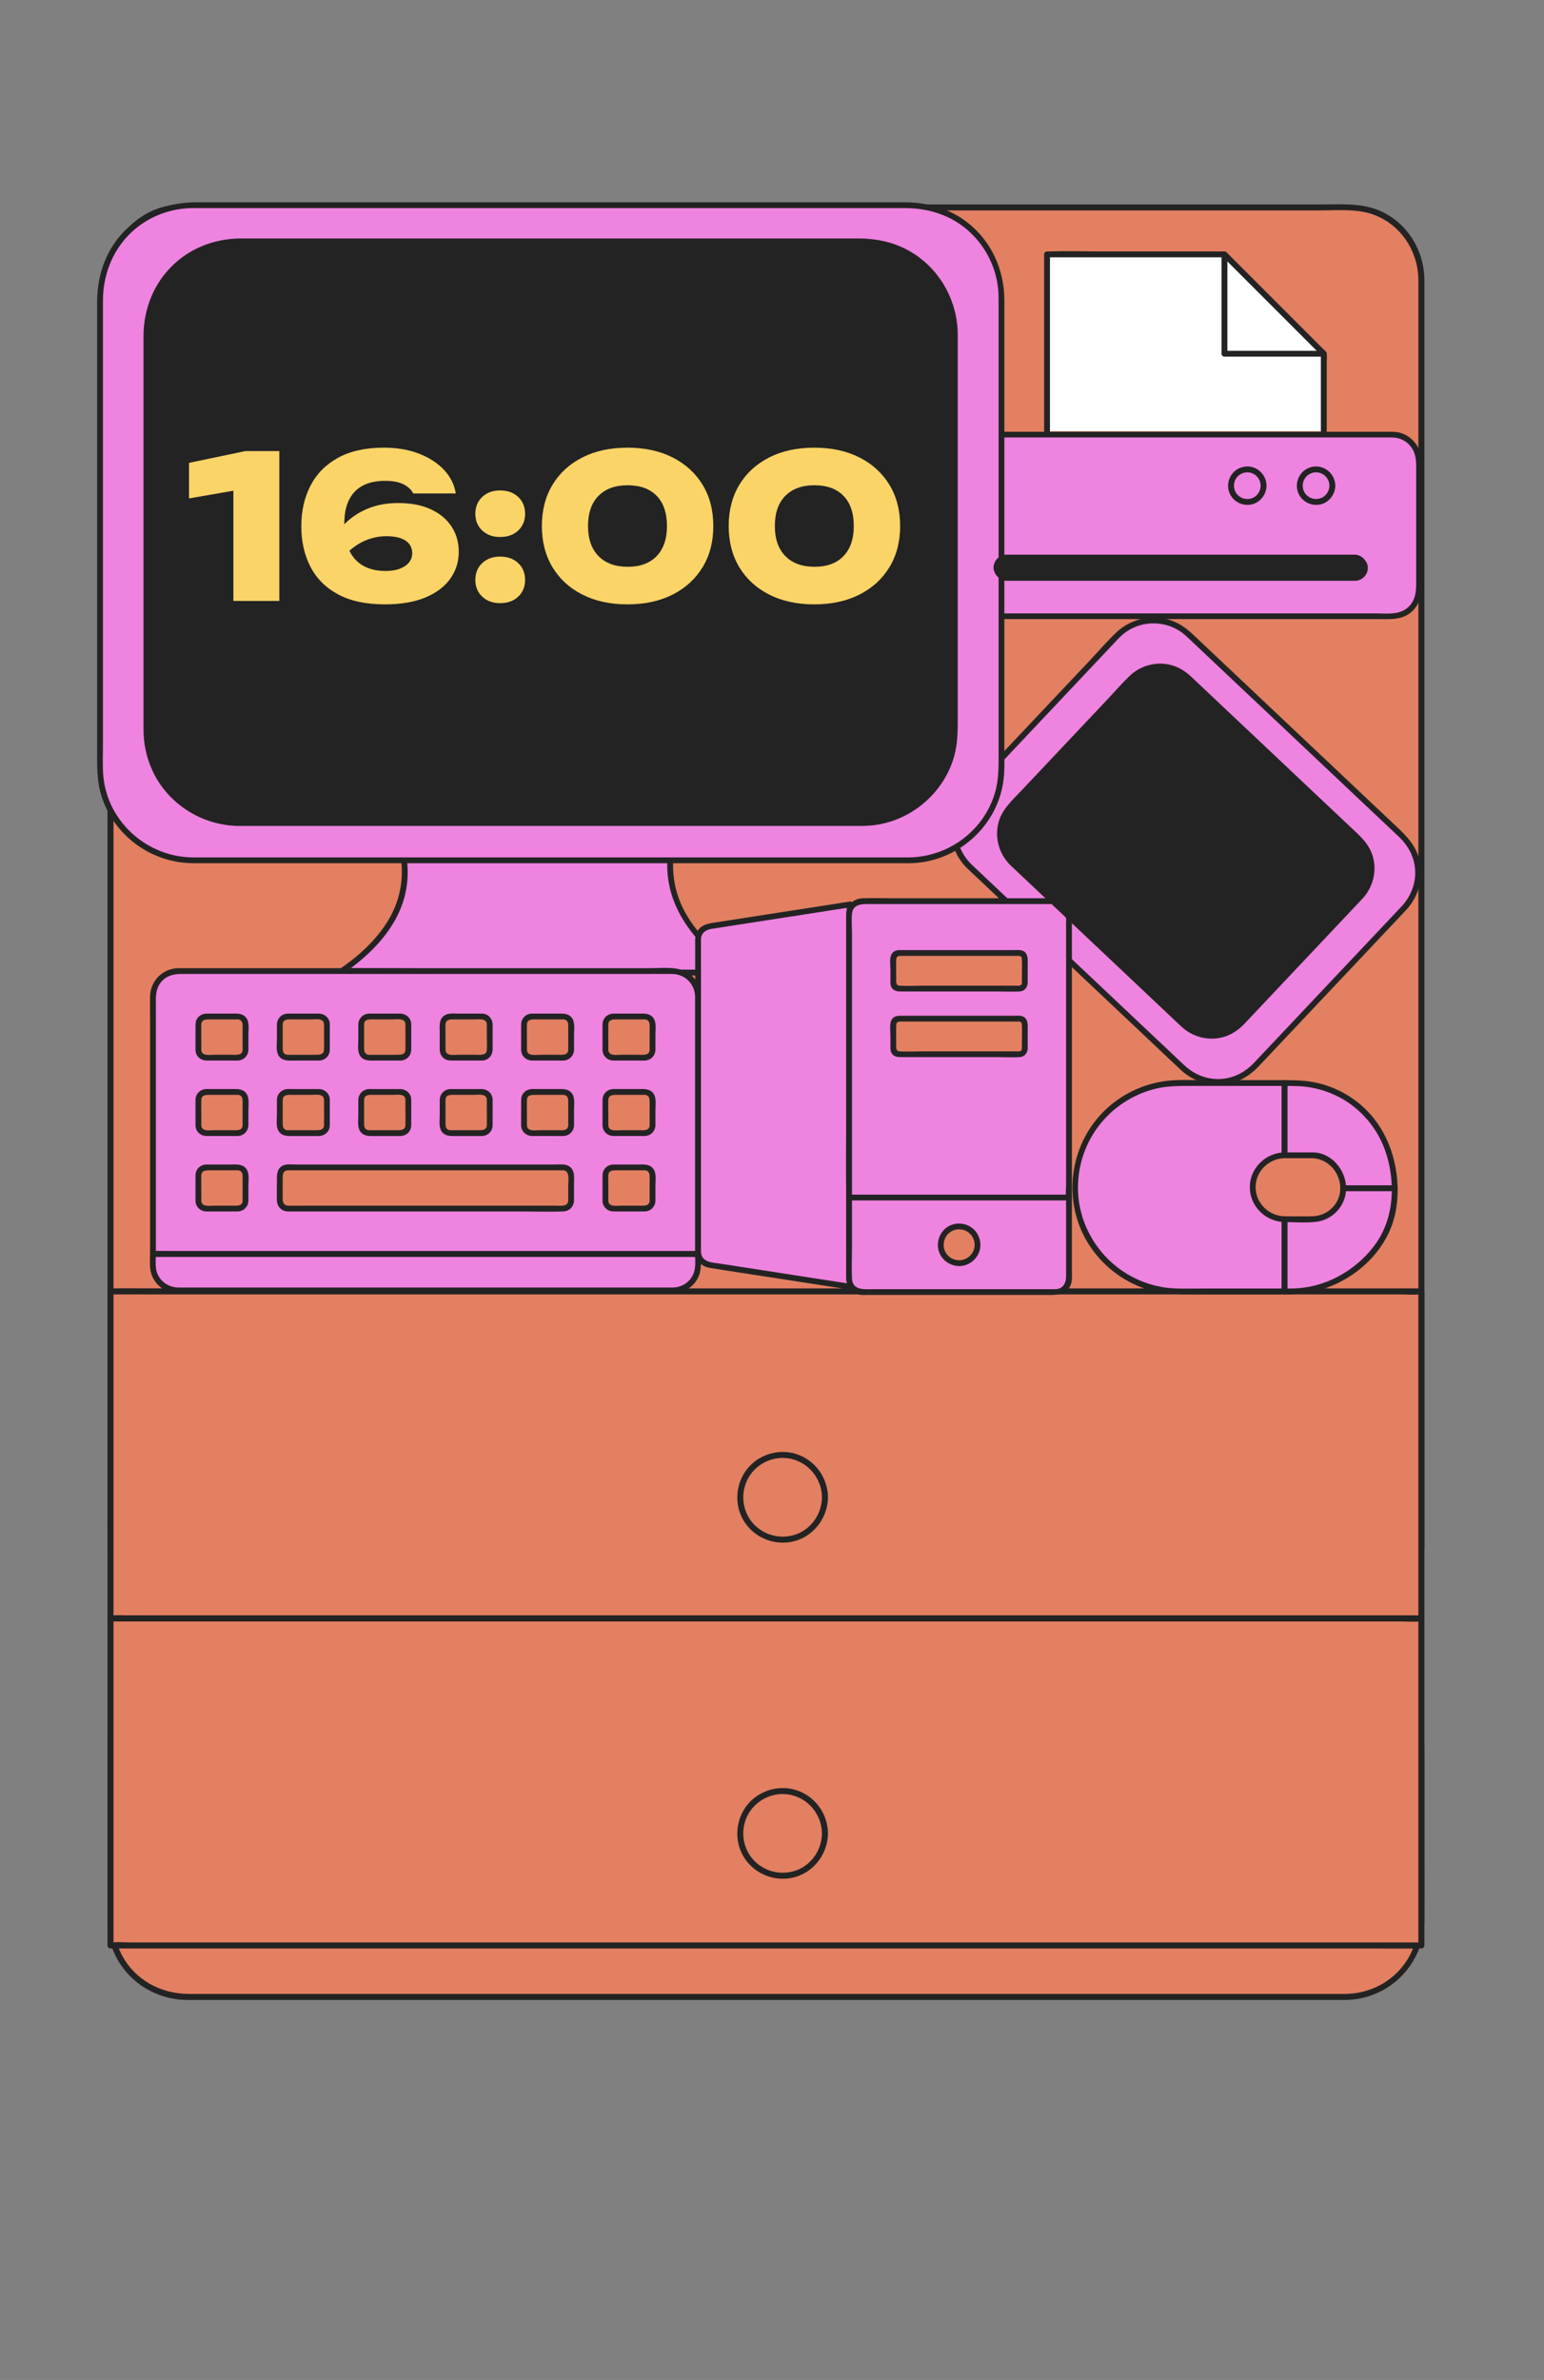 <?xml version="1.0" encoding="UTF-8"?>
<svg xmlns="http://www.w3.org/2000/svg" id="Calque_2" viewBox="0 0 510 786">
  <rect x="0" y="0" width="510" height="786" fill="#808080" stroke="none"/>
  <rect x="36.5" y="68.5" width="433" height="466" rx="23.671" ry="23.671" style="fill:#e28061; stroke-width:0px;"></rect>
  <path d="m445.829,533.506H62.493c-2.932,0-5.777-.063-8.649-.897-9.822-2.851-16.305-11.982-16.35-22.097-.022-4.88,0-9.76,0-14.64,0-11.091,0-22.182,0-33.273v-46.976c0-18.703,0-37.406,0-56.109v-60.81c0-20.199,0-40.397,0-60.596v-101.379c0-10.592,0-21.184,0-31.776,0-4.239-.046-8.482,0-12.721.135-12.488,10.173-22.601,22.682-22.739,1.112-.012,2.225,0,3.337,0h372.212c5.814,0,12.377-.64,17.907,1.374,9.116,3.32,14.837,12.123,14.875,21.696.007,1.633,0,3.266,0,4.898v409.816c0,1.16.012,2.321,0,3.482-.127,12.51-10.171,22.577-22.677,22.746-1.278.017-1.281,2.004,0,1.987,13.548-.183,24.512-11.097,24.664-24.665.011-1,0-2,0-3V96.955c0-1.516.012-3.033,0-4.549-.077-9.645-5.518-18.617-14.387-22.656-6.175-2.812-12.984-2.242-19.585-2.242h-77.303c-18.883,0-37.766,0-56.649,0-20.48,0-40.96,0-61.441,0H63.137c-1.525,0-3.065-.046-4.587.057-12.911.873-22.894,11.767-23.044,24.614-.046,3.972,0,7.947,0,11.918v77.373c0,18.657,0,37.314,0,55.971v259.175c0,4.679-.044,9.36,0,14.039.093,9.963,5.922,19.072,15.187,22.944,3.664,1.532,7.474,1.896,11.375,1.896h383.761c1.279,0,1.281-1.987,0-1.987Z" style="fill:#232323; stroke-width:0px;"></path>
  <rect x="338.959" y="215.778" width="105.438" height="130.645" rx="16.819" ry="16.819" transform="translate(-81.577 373.071) rotate(-46.664)" style="fill:#ef83e0; stroke-width:0px;"></rect>
  <path d="m319.543,286.835c2.384,2.25,4.769,4.499,7.153,6.749,5.709,5.387,11.418,10.773,17.127,16.16,6.867,6.48,13.735,12.959,20.602,19.439,5.86,5.529,11.719,11.057,17.579,16.586,2.685,2.534,5.353,5.088,8.057,7.602,4.186,3.891,9.898,5.621,15.535,4.596,3.979-.724,7.367-2.848,10.111-5.756,3.914-4.148,7.828-8.296,11.741-12.444,6.372-6.753,12.744-13.506,19.116-20.259,5.086-5.39,10.172-10.78,15.258-16.171.89-.944,1.79-1.88,2.672-2.832,4.219-4.552,5.896-10.991,4.226-17.002-1.471-5.296-5.359-8.564-9.152-12.142-5.099-4.811-10.198-9.622-15.297-14.433-6.785-6.402-13.57-12.803-20.354-19.205-6.304-5.948-12.609-11.897-18.913-17.845-3.658-3.451-7.316-6.903-10.974-10.354-2.111-1.992-4.413-3.656-7.189-4.625-6.153-2.146-13.184-.619-17.939,3.815-3.183,2.968-6.043,6.354-9.027,9.517-6.118,6.484-12.236,12.969-18.355,19.453-5.744,6.088-11.488,12.175-17.231,18.263-3.854,4.085-8.362,7.988-9.77,13.656-1.544,6.218.428,12.803,5.025,17.233.887.855,2.242-.496,1.353-1.353-4.901-4.724-6.451-12.185-3.461-18.381,1.032-2.139,2.546-3.804,4.144-5.497,4.413-4.678,8.827-9.355,13.24-14.033,6.283-6.659,12.566-13.318,18.848-19.976,4.659-4.938,9.318-9.875,13.977-14.813,1.101-1.167,2.176-2.409,3.421-3.425,5.269-4.298,12.95-4.635,18.629-.949,1.343.871,2.464,1.979,3.62,3.07l4.63,4.369c5.392,5.088,10.785,10.176,16.177,15.263,6.699,6.321,13.399,12.642,20.098,18.963,5.996,5.658,11.992,11.315,17.989,16.973,3.271,3.086,6.541,6.172,9.812,9.258,2.703,2.55,4.597,5.668,5.227,9.371.85,4.993-.85,10.007-4.284,13.665-3.414,3.637-6.847,7.256-10.27,10.884-6.178,6.547-12.355,13.095-18.533,19.642-5.359,5.68-10.719,11.36-16.078,17.04-1.289,1.366-2.577,2.734-3.867,4.099-3.022,3.197-6.959,5.216-11.408,5.349-4.39.131-8.462-1.578-11.635-4.564-1.058-.995-2.113-1.994-3.17-2.991-4.742-4.474-9.484-8.949-14.226-13.423-6.563-6.192-13.125-12.384-19.688-18.576-6.38-6.02-12.76-12.04-19.14-18.06-4.106-3.874-8.211-7.748-12.317-11.622-.578-.546-1.156-1.091-1.735-1.637-.895-.845-2.251.506-1.353,1.353Z" style="fill:#232323; stroke-width:0px;"></path>
  <rect x="36.5" y="551.5" width="433" height="108" rx="25.022" ry="25.022" style="fill:#e28061; stroke-width:0px;"></rect>
  <path d="m444.478,658.506H84.555c-7.401,0-14.802.01-22.203,0-9.376-.012-17.996-4.73-22.305-13.234-3.677-7.255-2.553-16.409-2.553-24.306v-32.929c0-8.483-.94-17.304,3.98-24.768,4.761-7.222,12.708-10.776,21.174-10.776h378.252c2.183,0,4.412-.088,6.581.178,8.177,1.002,15.4,6.367,18.845,13.827,1.817,3.934,2.18,8.056,2.18,12.304,0,18.211,0,36.421,0,54.632,0,5.115-1.134,9.978-3.98,14.296-4.442,6.739-12.026,10.68-20.048,10.776-1.278.015-1.281,2.002,0,1.987,14.426-.172,25.955-11.883,26.015-26.283.034-8.061,0-16.124,0-24.185v-30.232c0-3.377.003-6.695-.879-10-1.907-7.151-6.955-13.318-13.596-16.588-7.267-3.579-15.874-2.698-23.758-2.698H62.495c-8.347,0-16.19,3.293-21.425,9.949-3.699,4.704-5.542,10.445-5.564,16.404-.011,2.879,0,5.758,0,8.637v45.921c0,3.502.036,6.941,1.035,10.349,3.28,11.189,13.704,18.68,25.265,18.727,2.072.008,4.145,0,6.217,0h376.455c1.279,0,1.281-1.987,0-1.987Z" style="fill:#232323; stroke-width:0px;"></path>
  <rect x="36.5" y="426.5" width="433" height="108" style="fill:#e28061; stroke-width:0px;"></rect>
  <path d="m469.5,533.506H43.027c-1.888,0-3.912-.208-5.791,0-.239.027-.495,0-.736,0l.994.994v-108l-.994.994h426.473c1.888,0,3.912.208,5.791,0,.239-.027.495,0,.736,0l-.994-.994v108c0,1.279,1.987,1.281,1.987,0v-108c0-.537-.455-.994-.994-.994H54.077c-5.611,0-11.23-.089-16.84,0-.245.004-.491,0-.736,0-.537,0-.994.455-.994.994v108c0,.537.455.994.994.994h208.708c21.033,0,42.066,0,63.099,0h143.617c5.611,0,11.23.089,16.84,0,.245-.004.491,0,.736,0,1.279,0,1.281-1.987,0-1.987Z" style="fill:#232323; stroke-width:0px;"></path>
  <circle cx="258.5" cy="494.5" r="14" style="fill:#e28061; stroke-width:0px;"></circle>
  <path d="m271.506,494.5c-.066,5.415-3.437,10.411-8.594,12.242-5.159,1.831-11.007.22-14.487-4.008-3.452-4.194-3.865-10.295-1.072-14.939,2.777-4.616,8.319-7.121,13.621-6.069,6.1,1.21,10.456,6.59,10.532,12.774.016,1.278,2.003,1.281,1.987,0-.076-6.231-3.903-11.814-9.741-14.043-5.901-2.253-12.855-.354-16.835,4.531-3.953,4.852-4.519,11.836-1.28,17.221,3.229,5.367,9.557,8.154,15.698,7.013,7.036-1.307,12.071-7.65,12.158-14.721.016-1.279-1.971-1.28-1.987,0Z" style="fill:#232323; stroke-width:0px;"></path>
  <rect x="36.5" y="534.5" width="433" height="108" style="fill:#e28061; stroke-width:0px;"></rect>
  <path d="m469.5,641.506H43.027c-1.888,0-3.912-.208-5.791,0-.239.027-.495,0-.736,0l.994.994v-108l-.994.994h426.473c1.888,0,3.912.208,5.791,0,.239-.027.495,0,.736,0l-.994-.994v108c0,1.279,1.987,1.281,1.987,0v-108c0-.537-.455-.994-.994-.994H54.077c-5.611,0-11.23-.089-16.84,0-.245.004-.491,0-.736,0-.537,0-.994.455-.994.994v108c0,.537.455.994.994.994h415.423c5.611,0,11.23.089,16.84,0,.245-.004.491,0,.736,0,1.279,0,1.281-1.987,0-1.987Z" style="fill:#232323; stroke-width:0px;"></path>
  <circle cx="258.5" cy="605.5" r="14" style="fill:#e28061; stroke-width:0px;"></circle>
  <path d="m271.506,605.5c-.066,5.415-3.437,10.411-8.594,12.242-5.159,1.831-11.007.22-14.487-4.008-3.452-4.194-3.865-10.295-1.072-14.939,2.777-4.616,8.319-7.121,13.621-6.069,6.1,1.21,10.456,6.59,10.532,12.774.016,1.278,2.003,1.281,1.987,0-.076-6.231-3.903-11.814-9.741-14.043-5.901-2.253-12.855-.354-16.835,4.531-3.953,4.852-4.519,11.836-1.28,17.221,3.229,5.367,9.557,8.154,15.698,7.013,7.036-1.307,12.071-7.65,12.158-14.721.016-1.279-1.971-1.28-1.987,0Z" style="fill:#232323; stroke-width:0px;"></path>
  <path d="m437.262,142.409v-25.585c-12.813-12.813-19.995-19.998-32.808-32.81h-58.606v58.395" style="fill:#fff; stroke-width:0px;"></path>
  <path d="m438.231,142.409v-22.564c0-.971.123-2.034,0-3-.082-.641-.542-.965-.984-1.406-.898-.898-1.796-1.796-2.693-2.693-1.557-1.557-3.114-3.114-4.67-4.671-5.71-5.71-11.42-11.421-17.13-17.132-1.572-1.572-3.143-3.143-4.715-4.715-.849-.849-1.687-1.712-2.549-2.549-.348-.338-.564-.573-1.059-.635-.487-.061-1.022,0-1.512,0h-37.586c-6.382,0-12.795-.184-19.175,0-.103.003-.207,0-.31,0-.524,0-.969.444-.969.969v58.395c0,1.248,1.939,1.25,1.939,0v-58.395l-.969.969h58.606l-.685-.284c10.936,10.936,21.872,21.874,32.808,32.81l-.284-.685v25.585c0,1.248,1.939,1.25,1.939,0h0Z" style="fill:#232323; stroke-width:0px;"></path>
  <path d="m444.557,203.523h15.494c4.79,0,8.672-4.13,8.672-9.224v-41.536c0-5.096-3.882-9.226-8.672-9.226h-139.085c-4.79,0-8.672,4.13-8.672,9.226v41.536c0,5.094,3.882,9.224,8.672,9.224h123.591Z" style="fill:#ef83e0; stroke-width:0px;"></path>
  <path d="m444.557,204.463c3.521,0,7.041,0,10.562,0,4.062,0,8.17.432,11.382-2.63,2.689-2.564,3.161-5.914,3.161-9.401v-36.116c0-2.585.197-5.22-.826-7.663-1.19-2.841-3.672-5.122-6.708-5.815-1.425-.325-2.908-.241-4.36-.241-4.889,0-9.778,0-14.666,0h-15.015c-8.436,0-16.871,0-25.307,0h-52.888c-4.282,0-8.563,0-12.845,0-5.307,0-10.617-.061-15.923,0-5.603.065-9.694,4.714-9.769,10.197-.029,2.121,0,4.244,0,6.365,0,8.861,0,17.722,0,26.583,0,2.699-.006,5.398,0,8.097.011,4.811,2.87,9.505,7.857,10.45,1.351.256,2.759.174,4.128.174,2.247,0,4.494,0,6.741,0,2.195,0,4.39,0,6.585,0,3.797,0,7.593,0,11.39,0h23.458c9.482,0,18.963,0,28.445,0h44.598c1.21,0,1.212-1.88,0-1.88h-8.69c-7.168,0-14.337,0-21.505,0-9.158,0-18.316,0-27.474,0h-26.595c-6.29,0-12.58,0-18.869,0-2.848,0-5.696,0-8.544,0-3.875,0-7.751.019-11.627,0-4.812-.024-8.002-3.97-8.019-8.609-.025-6.897,0-13.795,0-20.692,0-6.754-.032-13.509,0-20.263.022-4.709,3.326-8.529,8.139-8.542,3.941-.011,7.882,0,11.823,0h8.398c6.339,0,12.678,0,19.017,0,8.884,0,17.768,0,26.651,0,9.146,0,18.293,0,27.439,0,7.127,0,14.253,0,21.38,0,2.83,0,5.659,0,8.489,0,3.516,0,7.033,0,10.549,0,1.56,0,3.121-.008,4.682,0,2.617.014,5.011,1.201,6.492,3.395,1.669,2.472,1.49,5.208,1.49,8.015v35.761c0,3.071.027,6.073-2.264,8.51-2.914,3.099-7.267,2.426-11.114,2.426h-9.847c-1.21,0-1.212,1.88,0,1.88Z" style="fill:#232323; stroke-width:0px;"></path>
  <path d="m437.263,115.855h-32.81l.969.969v-32.81c0-1.248-1.939-1.25-1.939,0v32.81c0,.524.444.969.969.969h32.81c1.248,0,1.25-1.939,0-1.939h0Z" style="fill:#232323; stroke-width:0px;"></path>
  <circle cx="434.706" cy="160.4" r="5.381" style="fill:#ef83e0; stroke-width:0px;"></circle>
  <path d="m441.057,160.4c-.037-2.663-1.674-5.014-4.164-5.959-2.455-.932-5.389-.143-7.052,1.885-1.689,2.059-1.973,5.014-.594,7.32,1.376,2.304,4.057,3.456,6.677,2.985,2.975-.535,5.093-3.26,5.134-6.23.017-1.248-1.922-1.249-1.939,0-.025,1.817-1.14,3.513-2.874,4.139-1.78.642-3.797.096-4.988-1.381-1.146-1.421-1.267-3.466-.335-5.025.925-1.549,2.776-2.409,4.559-2.081,2.104.387,3.609,2.223,3.639,4.348.017,1.247,1.956,1.25,1.939,0Z" style="fill:#232323; stroke-width:0px;"></path>
  <circle cx="411.994" cy="160.4" r="5.381" style="fill:#ef83e0; stroke-width:0px;"></circle>
  <path d="m418.344,160.4c-.037-2.663-1.674-5.014-4.164-5.959-2.455-.932-5.389-.143-7.052,1.885-1.689,2.059-1.973,5.014-.594,7.32,1.376,2.304,4.057,3.456,6.677,2.985,2.975-.535,5.093-3.26,5.134-6.23.017-1.248-1.922-1.249-1.939,0-.025,1.817-1.14,3.513-2.874,4.139-1.78.642-3.797.096-4.988-1.381-1.146-1.421-1.267-3.466-.335-5.025.925-1.549,2.776-2.409,4.559-2.081,2.104.387,3.609,2.223,3.639,4.348.017,1.247,1.956,1.25,1.939,0Z" style="fill:#232323; stroke-width:0px;"></path>
  <path d="m426.423,426.5h-2.15v-23.854h9.302c7.178-.236,10.178-6.237,10.098-10.236h17.024c.125,9.463-2.81,17.187-9.967,23.981-6.403,6.078-14.85,10.11-24.306,10.11Z" style="fill:#ef83e0; stroke-width:0px;"></path>
  <path d="m426.423,425.543h-2.15l.957.957v-23.854l-.957.957c3.464,0,7.085.326,10.528-.101,5.541-.688,9.865-5.463,9.828-11.092l-.957.957h17.024l-.957-.957c.057,6.523-1.468,12.825-5.242,18.216-3.961,5.656-9.872,10.216-16.307,12.698-3.766,1.452-7.732,2.195-11.767,2.221-1.231.008-1.234,1.921,0,1.913,14.285-.089,28.801-9.581,33.505-23.304,1.293-3.771,1.76-7.77,1.725-11.744-.005-.517-.435-.957-.957-.957h-17.024c-.515,0-.96.438-.957.957.033,5.109-4.159,9.155-9.197,9.28-3.078.076-6.167,0-9.246,0-.517,0-.957.438-.957.957v23.854c0,.517.438.957.957.957h2.15c1.231,0,1.233-1.913,0-1.913Z" style="fill:#232323; stroke-width:0px;"></path>
  <path d="m424.273,381.536v-23.854l2.15-0c17.969-.301,33.834,12.949,34.273,34.728h-17.024c.081-6-5.15-11.065-10.098-10.874l-9.302-0Z" style="fill:#ef83e0; stroke-width:0px;"></path>
  <path d="m425.23,381.536v-23.854l-.957.957c2.986-0,5.94-.001,8.889.547,3.468.645,6.825,1.827,9.906,3.547,6.361,3.55,11.307,9.281,14.007,16.04,1.734,4.343,2.551,8.973,2.664,13.637l.957-.957h-17.024l.957.957c-.029-6.006-4.835-11.818-11.063-11.83-3.098-.006-6.195-0-9.293-0-1.231,0-1.233,1.913,0,1.913,2.967 0,5.935.007,8.902 0,5.348-.012,9.515,4.641,9.541,9.917.003.517.436.957.957.957h17.024c.508,0,.969-.438.957-.957-.204-8.353-2.678-16.555-7.932-23.135-4.62-5.787-11.202-9.871-18.395-11.583-3.655-.87-7.318-.966-11.053-.966-.517,0-.957.438-.957.957v23.854c0,1.231,1.913,1.233,1.913,0Z" style="fill:#232323; stroke-width:0px;"></path>
  <path d="m424.273,426.5h-34.773c-18.924,0-34.403-15.479-34.403-34.416,0-18.912,15.479-34.403,34.403-34.403h34.773v23.854c-5.785.035-10.49,4.764-10.49,10.549,0,5.798,4.705,10.526,10.49,10.561v23.854Z" style="fill:#ef83e0; stroke-width:0px;"></path>
  <path d="m424.273,425.543h-26.343c-3.272,0-6.563.104-9.833-.028-8.045-.327-15.81-3.67-21.63-9.224-5.79-5.525-9.539-13.079-10.27-21.065-.746-8.161,1.543-16.368,6.406-22.965,4.718-6.399,11.709-10.994,19.453-12.782,4.092-.945,8.212-.841,12.373-.841,9.718,0,19.436,0,29.154,0h.691l-.957-.957v23.854l.957-.957c-6.227.139-11.446,5.197-11.447,11.506-0,6.312,5.213,11.379,11.447,11.518l-.957-.957v23.854c0,1.231,1.913,1.233,1.913,0v-23.854c0-.526-.439-.945-.957-.957-5.205-.116-9.527-4.344-9.533-9.604-.006-5.257,4.345-9.476,9.533-9.592.517-.012.957-.429.957-.957v-23.854c0-.517-.438-.957-.957-.957h-27.408c-3.703,0-7.504-.2-11.191.213-8.134.911-15.787,4.656-21.494,10.528-11.672,12.009-13.312,31.174-3.614,44.889,4.645,6.569,11.443,11.489,19.183,13.727,4.523,1.308,9.079,1.375,13.727,1.375h30.798c1.231,0,1.233-1.913,0-1.913Z" style="fill:#232323; stroke-width:0px;"></path>
  <path d="m221.376,284.821c-.868,22.918,22.711,35.218,23.545,36.446l-132.015-.566c9.149-6.29,22.559-18.186,20.624-36.043" style="fill:#ef83e0; stroke-width:0px;"></path>
  <path d="m220.419,284.821c-.478,14.684,8.978,26.479,20.346,34.629.81.58,1.632,1.142,2.451,1.709.251.174.505.345.749.528-.016-.012.312.308.13.062l.826-1.44c-4.386-.019-8.773-.038-13.159-.056-10.53-.045-21.061-.09-31.591-.135-12.691-.054-25.381-.109-38.072-.163-10.972-.047-21.943-.094-32.915-.141-3.63-.016-7.26-.031-10.889-.047-1.125-.005-2.249-.01-3.374-.014-.567-.002-1.23-.101-1.792-.008-.07.012-.152-.001-.224-.001l.483,1.783c9.077-6.261,17.527-14.682,20.32-25.684.927-3.654,1.161-7.439.778-11.184-.124-1.213-2.039-1.226-1.913,0,.632,6.184-.55,12.297-3.482,17.781-2.569,4.804-6.213,8.939-10.296,12.513-2.022,1.77-4.16,3.397-6.372,4.922-.754.52-.516,1.779.483,1.783,4.386.019,8.773.038,13.159.056,10.53.045,21.061.09,31.591.135,12.691.054,25.381.109,38.072.163l32.915.141c3.63.016,7.26.031,10.889.047,1.706.007,3.461.134,5.165.022.074-.005.15.001.224.001.667.003,1.27-.839.826-1.44-.673-.91-1.916-1.514-2.828-2.149-1.922-1.337-3.795-2.739-5.581-4.255-5.202-4.416-9.784-9.749-12.494-16.068-1.829-4.265-2.663-8.859-2.512-13.493.04-1.232-1.873-1.23-1.913,0h0Z" style="fill:#232323; stroke-width:0px;"></path>
  <rect x="33.042" y="67.767" width="297.755" height="216.354" rx="30.644" ry="30.644" style="fill:#ef83e0; stroke-width:0px;"></rect>
  <path d="m63.687,285.078c1.857,0,3.713,0,5.57,0,5.058,0,10.117,0,15.175,0,7.586,0,15.173,0,22.759,0,9.329,0,18.657,0,27.985,0,10.436,0,20.872,0,31.309,0,10.732,0,21.464,0,32.196,0,10.406,0,20.813,0,31.219,0,9.269,0,18.538,0,27.808,0,7.497,0,14.994,0,22.491,0h14.867c2.313,0,4.65.082,6.96-.057,14.428-.871,26.854-11.86,29.264-26.159.648-3.844.462-7.808.462-11.695,0-6.614,0-13.228,0-19.843,0-9.448,0-18.897,0-28.345,0-10.696,0-21.392,0-32.089,0-10.183,0-20.366,0-30.549,0-8.09,0-16.18,0-24.271v-12.806c0-10.165-4.275-19.72-12.424-25.963-6.048-4.634-13.212-6.492-20.72-6.492-3.598,0-7.197,0-10.795,0-6.467,0-12.934,0-19.401,0h-25.681c-10.012,0-20.024,0-30.036,0-10.656,0-21.311,0-31.967,0-10.677,0-21.355,0-32.032,0-9.928,0-19.855,0-29.782,0-8.42,0-16.84,0-25.26,0-6.27,0-12.54,0-18.81,0h-10.039c-8.472,0-16.519,2.714-22.767,8.579-6.821,6.404-9.954,15.13-9.954,24.346v13.881c0,8.274,0,16.547,0,24.821,0,10.323,0,20.647,0,30.97,0,10.662,0,21.325,0,31.987v27.853c0,6.319,0,12.638,0,18.957,0,4.73-.107,9.373,1.219,13.994,3.861,13.458,16.444,22.786,30.382,22.879,1.232.008,1.233-1.905,0-1.913-14.956-.1-28.02-11.578-29.531-26.58-.334-3.319-.156-6.737-.156-10.066,0-6.706,0-13.411,0-20.117,0-9.426,0-18.853,0-28.279,0-10.558,0-21.116,0-31.674,0-10.078,0-20.157,0-30.235,0-7.988,0-15.975,0-23.963,0-4.294,0-8.588,0-12.882,0-10.162,4.463-19.728,12.997-25.512,4.954-3.358,10.77-5.102,16.746-5.131.639-.003,1.278,0,1.917,0,3.768,0,7.536,0,11.304,0,6.543,0,13.087,0,19.63,0,8.562,0,17.123,0,25.685,0,9.91,0,19.821,0,29.731,0,10.565,0,21.131,0,31.696,0,10.527,0,21.053,0,31.58,0,9.837,0,19.674,0,29.511,0,8.36,0,16.719,0,25.079,0,6.236,0,12.473,0,18.709,0,3.419,0,6.839,0,10.258,0,8.104,0,15.783,2.483,21.746,8.153,5.291,5.031,8.63,11.956,9.168,19.248.098,1.333.085,2.667.085,4.002,0,4.778,0,9.557,0,14.335,0,8.301,0,16.602,0,24.903,0,10.212,0,20.424,0,30.636,0,10.559,0,21.118,0,31.676,0,9.19,0,18.381,0,27.571,0,6.26,0,12.52,0,18.78,0,4.547.147,9.024-1.097,13.469-3.572,12.766-15.472,21.606-28.662,21.667-2.212.01-4.424,0-6.636,0-5.282,0-10.564,0-15.846,0-7.66,0-15.32,0-22.98,0-9.345,0-18.689,0-28.034,0-10.335,0-20.67,0-31.006,0-10.681,0-21.362,0-32.043,0-10.232,0-20.463,0-30.695,0-9.138,0-18.276,0-27.413,0-7.35,0-14.7,0-22.05,0-4.869,0-9.737,0-14.606,0-1.695,0-3.391,0-5.086,0-1.231,0-1.233,1.913,0,1.913Z" style="fill:#232323; stroke-width:0px;"></path>
  <rect x="48.355" y="79.711" width="267.035" height="192.109" rx="30.644" ry="30.644" style="fill:#232323; stroke-width:0px;"></rect>
  <path d="m79,272.776c1.624,0,3.248,0,4.873,0,4.45,0,8.899,0,13.349,0,6.676,0,13.352,0,20.028,0,8.203,0,16.405,0,24.608,0,9.121,0,18.243,0,27.364,0,9.406,0,18.811,0,28.217,0,9.056,0,18.111,0,27.167,0,8.106,0,16.211,0,24.317,0h19.328c4.186,0,8.372,0,12.558,0,2.671,0,5.353.076,8.008-.268,12.406-1.604,22.966-10.71,26.357-22.76,1.219-4.33,1.177-8.667,1.177-13.095,0-5.626,0-11.252,0-16.878v-24.777c0-9.34,0-18.68,0-28.02,0-8.851,0-17.703,0-26.554,0-6.793,0-13.586,0-20.379,0-3.169.006-6.338,0-9.507-.021-10.742-5.424-20.871-14.459-26.734-5.578-3.62-11.923-5.05-18.495-5.05-3.169,0-6.339,0-9.508,0h-16.996c-7.527,0-15.054,0-22.581,0-8.797,0-17.595,0-26.392,0-9.348,0-18.696,0-28.044,0-9.303,0-18.606,0-27.91,0-8.624,0-17.248,0-25.871,0-7.31,0-14.62,0-21.93,0-5.381,0-10.762,0-16.144,0-2.765,0-5.53,0-8.295,0-8.112,0-15.869,2.702-21.93,8.175-6.85,6.186-10.393,14.949-10.393,24.104,0,3.754,0,7.508,0,11.262,0,7.167,0,14.334,0,21.502,0,9.055,0,18.11,0,27.166,0,9.282,0,18.565,0,27.847,0,7.979,0,15.958,0,23.938,0,5.107,0,10.213,0,15.32,0,.986-.003,1.971,0,2.957.016,4.655.983,9.219,2.932,13.451,5.116,11.105,16.499,18.228,28.669,18.301,1.232.007,1.233-1.906,0-1.913-12.88-.077-24.579-8.565-28.377-20.936-1.337-4.355-1.311-8.699-1.311-13.168,0-5.492,0-10.984,0-16.477,0-8.087,0-16.174,0-24.26,0-9.239,0-18.478,0-27.717,0-8.832,0-17.665,0-26.497,0-6.9,0-13.8,0-20.7,0-3.442-.003-6.884,0-10.326.008-9.97,4.743-19.425,13.074-25.035,5.418-3.649,11.568-5.079,18.016-5.079,3.153,0,6.306,0,9.459,0,5.602,0,11.205,0,16.807,0,7.435,0,14.87,0,22.305,0,8.651,0,17.301,0,25.952,0,9.25,0,18.5,0,27.749,0,9.189,0,18.378,0,27.568,0,8.602,0,17.205,0,25.807,0,7.354,0,14.708,0,22.063,0,5.489,0,10.979,0,16.468,0,3.008,0,6.016,0,9.023,0,7.095,0,13.908,1.91,19.536,6.375,7.36,5.838,11.295,14.628,11.295,23.949,0,3.661,0,7.322,0,10.983,0,7.039,0,14.078,0,21.117,0,8.892,0,17.783,0,26.675,0,9.218,0,18.437,0,27.655,0,8.02,0,16.04,0,24.059,0,5.295,0,10.591,0,15.886,0,4.931-.159,9.693-1.946,14.413-4.33,11.435-15.595,19.022-27.756,19.083-1.755.009-3.511,0-5.266,0-4.501,0-9.003,0-13.504,0-6.63,0-13.261,0-19.891,0-8.143,0-16.286,0-24.429,0-8.994,0-17.989,0-26.983,0-9.318,0-18.636,0-27.953,0-8.983,0-17.966,0-26.949,0-8.031,0-16.063,0-24.094,0-6.463,0-12.926,0-19.39,0h-12.835c-1.479,0-2.958,0-4.437,0-1.231,0-1.233,1.913,0,1.913Z" style="fill:#232323; stroke-width:0px;"></path>
  <path d="m280.472,421.635v-119.67c0-1.115.167-2.229.446-3.288l-46.655,7.245c-2.118.335-3.679,2.175-3.679,4.292v103.17c0,2.173,1.561,4.013,3.679,4.347l46.711,7.248c-.334-1.06-.501-2.175-.501-3.345Z" style="fill:#ef83e0; stroke-width:0px;"></path>
  <path d="m281.429,421.635v-12.159c0-9.622,0-19.243,0-28.865,0-11.62,0-23.241,0-34.861,0-9.944,0-19.889,0-29.833,0-4.619-.039-9.24,0-13.859.009-1.066.157-2.091.412-3.124.189-.766-.465-1.287-1.177-1.177-6.023.935-12.047,1.871-18.07,2.806-8.567,1.33-17.134,2.661-25.7,3.991-2.828.439-5.785.699-6.952,3.893-.458,1.255-.314,2.743-.314,4.062v95.827c0,1.545-.009,3.091,0,4.636.017,2.904,1.745,5.249,4.688,5.732,7.015,1.153,14.052,2.18,21.077,3.27,7.973,1.237,15.946,2.474,23.919,3.711.469.073.938.146,1.408.218.685.106,1.402-.413,1.177-1.177-.301-1.025-.448-2.023-.467-3.091-.022-1.23-1.936-1.234-1.913,0,.022,1.227.189,2.421.536,3.599l1.177-1.177c-5.87-.911-11.74-1.822-17.611-2.733-8.562-1.329-17.124-2.657-25.686-3.986-2.387-.37-5.867-.348-6.345-3.411-.155-.997-.046-2.08-.046-3.083v-17.783c0-9.174,0-18.347,0-27.521v-28.615c0-7.022,0-14.044,0-21.066v-5.011c0-.323-.022-.663.014-.984.217-1.923,1.778-2.836,3.501-3.103,7.145-1.11,14.29-2.219,21.435-3.329,7.774-1.207,15.548-2.414,23.322-3.622.453-.07.907-.141,1.36-.211l-1.177-1.177c-.51,2.071-.48,4.045-.48,6.137v71.716c0,10.101,0,20.203,0,30.304v10.062c0,1.583-.1,3.203,0,4.784.004.069,0,.14,0,.209,0,1.231,1.913,1.233,1.913,0Z" style="fill:#232323; stroke-width:0px;"></path>
  <path d="m348.754,297.619h-63.879c-2.453,0-4.403,1.95-4.403,4.347v93.533h72.63v-93.533c0-2.396-1.951-4.347-4.348-4.347Zm-10.256,48.773c0,1.003-.78,1.783-1.784,1.783h-39.854c-1.003,0-1.784-.78-1.784-1.783v-8.249c0-.949.78-1.728,1.784-1.728h39.854c1.003,0,1.784.78,1.784,1.728v8.249Zm0-21.684c0,1.003-.78,1.784-1.784,1.784h-39.854c-1.003,0-1.784-.781-1.784-1.784v-8.25c0-.947.78-1.728,1.784-1.728h39.854c1.003,0,1.784.781,1.784,1.728v8.25Z" style="fill:#ef83e0; stroke-width:0px;"></path>
  <path d="m337.541,324.708c-.092,1.059-1.384.827-2.129.827h-16.76c-4.567,0-9.135,0-13.702,0-2.585,0-5.221.15-7.802,0-1.362-.079-1.116-1.352-1.116-2.405,0-2.074-.065-4.159,0-6.232.033-1.064.644-1.211,1.537-1.211h3.356c8.705,0,17.409,0,26.114,0,2.988,0,5.977,0,8.965,0,.211,0,.458-.035.668,0,.768.129.841.579.869,1.211.089,2.035,0,4.093,0,6.13v1.68c0,1.231,1.913,1.233,1.913,0v-5.697c0-1.888.382-4.508-2.009-5.135-.736-.193-1.585-.103-2.337-.103h-4.622c-9.436,0-18.872,0-28.307,0h-4.204c-1.106,0-2.181-.059-3.056.794-1.304,1.272-.8,4.016-.8,5.646v3.473c0,.824-.063,1.668.37,2.413.72,1.239,1.977,1.35,3.232,1.35h32.195c2.255,0,4.543.114,6.796,0,1.595-.081,2.607-1.189,2.742-2.741.106-1.227-1.808-1.22-1.913,0Z" style="fill:#232323; stroke-width:0px;"></path>
  <path d="m337.541,346.392c-.092,1.058-1.385.826-2.129.826h-16.76c-4.567,0-9.135,0-13.702,0-2.585,0-5.22.15-7.802,0-1.362-.079-1.116-1.351-1.116-2.404,0-2.074-.065-4.159,0-6.232.033-1.064.643-1.211,1.537-1.211h38.435c.211,0,.458-.035.668,0,.768.128.841.578.869,1.211.089,2.035,0,4.093,0,6.13v1.68c0,1.231,1.913,1.233,1.913,0v-5.697c0-1.888.382-4.508-2.009-5.135-.736-.193-1.585-.103-2.337-.103h-37.133c-1.105,0-2.182-.06-3.056.793-1.304,1.272-.8,4.017-.8,5.646v3.473c0,.824-.063,1.668.37,2.413.72,1.239,1.978,1.349,3.232,1.349,1.313,0,2.627,0,3.94,0h28.255c2.255,0,4.543.114,6.796,0,1.595-.081,2.607-1.188,2.742-2.739.106-1.227-1.808-1.22-1.913,0Z" style="fill:#232323; stroke-width:0px;"></path>
  <path d="m348.754,296.662h-53.331c-3.503,0-7.026-.112-10.528,0-3.118.1-5.35,2.458-5.381,5.555-.01,1.037,0,2.074,0,3.111v14.861c0,15.062,0,30.125,0,45.187,0,9.883-.164,19.783,0,29.665.003.152,0,.305,0,.457,0,.517.438.957.957.957,8.172,0,16.343,0,24.515,0,13.034,0,26.068,0,39.102,0h9.013c.517,0,.957-.438.957-.957v-34.174c0-9.431,0-18.862,0-28.293,0-7.647,0-15.294,0-22.941v-6.422c0-1.888.028-3.666-1.341-5.217-1.021-1.157-2.441-1.731-3.964-1.79-1.231-.048-1.229,1.866,0,1.913,1.997.077,3.337,1.588,3.391,3.538.012.435,0,.872,0,1.307v6.014c0,7.317,0,14.633,0,21.95v27.754c0,8.092,0,16.184,0,24.276v8.037c0,1.192-.252,2.703,0,3.875.011.052,0,.117,0,.171l.957-.957h-24.515c-13.034,0-26.068,0-39.102,0h-9.013l.957.957v-24.397c0-14.987,0-29.974,0-44.96,0-5.78,0-11.559,0-17.339,0-2.349-.236-4.833.013-7.175.283-2.661,2.647-3.051,4.768-3.051,1.943,0,3.885,0,5.828,0,6.725,0,13.45,0,20.175,0,11.96,0,23.921,0,35.881,0h.66c1.231,0,1.233-1.913,0-1.913Z" style="fill:#232323; stroke-width:0px;"></path>
  <path d="m280.472,395.498v26.812c0,2.452,1.951,4.404,4.403,4.404h63.879c2.397,0,4.348-1.951,4.348-4.404v-26.812h-72.63Zm36.343,21.684c-3.4,0-6.076-2.733-6.076-6.076,0-3.345,2.675-6.076,6.076-6.076,3.345,0,6.076,2.731,6.076,6.076,0,3.344-2.731,6.076-6.076,6.076Z" style="fill:#ef83e0; stroke-width:0px;"></path>
  <path d="m279.515,395.498c0,8.783-.04,17.568,0,26.351.013,2.796,1.621,5.312,4.547,5.752.757.114,1.545.069,2.308.069,3.675,0,7.349,0,11.024,0,11.673,0,23.347,0,35.02,0,4.342,0,8.683,0,13.025,0,3.258,0,7.018.272,8.328-3.614.463-1.372.291-2.996.291-4.424,0-2.584,0-5.168,0-7.753v-16.381c0-.517-.438-.957-.957-.957h-24.515c-13.034,0-26.068,0-39.102,0h-9.013c-1.231,0-1.233,1.913,0,1.913,8.172,0,16.343,0,24.515,0,13.034,0,26.068,0,39.102,0h9.013l-.957-.957v25.978c0,2.177-.915,4.17-3.412,4.281-.62.027-1.248,0-1.868,0-3.714,0-7.427,0-11.141,0-11.355,0-22.711,0-34.066,0-4.326,0-8.653,0-12.979,0-2.819,0-7.063.617-7.251-3.447-.172-3.705,0-7.459,0-11.167v-15.645c0-1.231-1.913-1.233-1.913,0Z" style="fill:#232323; stroke-width:0px;"></path>
  <path d="m316.815,416.225c-2.123-.029-4.09-1.32-4.811-3.351-.727-2.05-.11-4.376,1.581-5.758,1.645-1.345,4.041-1.487,5.854-.401,1.798,1.077,2.805,3.226,2.417,5.297-.455,2.429-2.586,4.179-5.042,4.213-1.23.017-1.234,1.931,0,1.913,2.94-.041,5.546-1.857,6.594-4.605,1.04-2.728.158-5.974-2.096-7.821-2.282-1.869-5.56-2.18-8.113-.651-2.54,1.522-3.801,4.488-3.288,7.377.589,3.313,3.596,5.654,6.903,5.699,1.232.017,1.232-1.897,0-1.913Z" style="fill:#232323; stroke-width:0px;"></path>
  <rect x="349.502" y="228.843" width="84.35" height="104.516" rx="13.455" ry="13.455" transform="translate(-81.577 373.071) rotate(-46.664)" style="fill:#232323; stroke-width:0px;"></rect>
  <path d="m333.834,285.823c6.542,6.172,13.083,12.345,19.625,18.517,10.167,9.593,20.334,19.186,30.502,28.78,2.102,1.983,4.183,3.991,6.306,5.95,3.528,3.256,8.379,4.648,13.088,3.609,3.044-.671,5.604-2.355,7.718-4.596,8.265-8.759,16.529-17.518,24.794-26.277,4.07-4.314,8.14-8.627,12.21-12.941.665-.704,1.337-1.402,1.994-2.114,3.48-3.767,4.832-9.122,3.341-14.065-1.251-4.145-4.332-6.725-7.331-9.554-4.095-3.863-8.189-7.727-12.284-11.59-10.52-9.926-21.041-19.853-31.561-29.779-2.872-2.71-5.744-5.42-8.616-8.13-1.768-1.668-3.731-3.031-6.071-3.784-4.967-1.599-10.566-.287-14.337,3.306-2.528,2.409-4.832,5.093-7.227,7.631-4.931,5.226-9.862,10.452-14.793,15.678-4.568,4.841-9.135,9.682-13.703,14.522-3.098,3.284-6.659,6.395-7.754,10.974-1.202,5.022.404,10.284,4.097,13.862.885.857,2.239-.494,1.353-1.353-3.912-3.79-5.113-9.744-2.641-14.672.819-1.632,1.995-2.897,3.224-4.198,3.547-3.759,7.093-7.518,10.64-11.276,8.726-9.248,17.452-18.496,26.178-27.745.894-.947,1.768-1.964,2.786-2.78,4.246-3.4,10.385-3.582,14.863-.528,2.354,1.605,4.375,3.927,6.434,5.87,9.684,9.137,19.368,18.274,29.051,27.411,7.36,6.944,14.72,13.889,22.08,20.833,5.233,4.937,5.75,12.851.754,18.186-2.749,2.935-5.519,5.85-8.279,8.774-9.205,9.756-18.41,19.512-27.615,29.268-1.028,1.089-2.054,2.181-3.084,3.269-2.43,2.565-5.589,4.174-9.166,4.234-3.42.057-6.553-1.298-9.025-3.619-.859-.806-1.713-1.617-2.57-2.425-9.074-8.562-18.148-17.124-27.223-25.686-8.331-7.86-16.662-15.721-24.992-23.581-.472-.445-.943-.89-1.415-1.335-.895-.845-2.251.506-1.353,1.353Z" style="fill:#232323; stroke-width:0px;"></path>
  <path d="m92.266,148.971v49.5h-15.18v-44.021l6.93,6.402-21.582,3.762v-11.748l18.611-3.895h11.221Z" style="fill:#fbd467; stroke-width:0px;"></path>
  <path d="m126.783,147.85c4.4,0,8.305.672,11.715,2.012,3.41,1.344,6.16,3.146,8.25,5.412,2.09,2.268,3.355,4.83,3.795,7.689h-14.057c-.572-1.188-1.607-2.178-3.102-2.969-1.498-.793-3.564-1.189-6.205-1.189-2.992,0-5.488.551-7.49,1.65-2.004,1.1-3.498,2.707-4.488,4.818s-1.484,4.709-1.484,7.787c0,3.477.537,6.359,1.615,8.646,1.078,2.289,2.629,4.004,4.654,5.148,2.023,1.145,4.488,1.715,7.391,1.715,1.893,0,3.498-.264,4.818-.791s2.311-1.23,2.971-2.111.99-1.85.99-2.904c0-1.189-.32-2.211-.957-3.07-.639-.857-1.596-1.506-2.871-1.945-1.277-.439-2.838-.66-4.686-.66-2.508,0-4.93.518-7.262,1.551s-4.531,2.65-6.6,4.85l-4.949-3.299c1.32-2.771,3.035-5.203,5.148-7.293,2.111-2.09,4.629-3.74,7.557-4.951,2.926-1.209,6.258-1.814,9.998-1.814,4.18,0,7.756.684,10.727,2.047,2.969,1.363,5.256,3.256,6.863,5.676,1.605,2.42,2.408,5.213,2.408,8.381,0,3.346-.945,6.326-2.838,8.943-1.893,2.619-4.643,4.676-8.25,6.172-3.607,1.494-8.051,2.244-13.332,2.244-6.203,0-11.352-1.102-15.443-3.301s-7.139-5.246-9.141-9.141c-2.004-3.895-3.004-8.35-3.004-13.365s1.012-9.48,3.037-13.398c2.023-3.916,5.059-6.984,9.107-9.207,4.047-2.221,9.086-3.332,15.113-3.332Z" style="fill:#fbd467; stroke-width:0px;"></path>
  <path d="m165.195,177.352c-2.422,0-4.391-.715-5.908-2.145s-2.277-3.268-2.277-5.512c0-2.287.76-4.146,2.277-5.576s3.486-2.146,5.908-2.146c2.463,0,4.455.717,5.973,2.146s2.277,3.289,2.277,5.576c0,2.244-.76,4.082-2.277,5.512s-3.51,2.145-5.973,2.145Zm0,21.846c-2.422,0-4.391-.715-5.908-2.145s-2.277-3.268-2.277-5.512c0-2.287.76-4.146,2.277-5.576s3.486-2.146,5.908-2.146c2.463,0,4.455.717,5.973,2.146s2.277,3.289,2.277,5.576c0,2.244-.76,4.082-2.277,5.512s-3.51,2.145-5.973,2.145Z" style="fill:#fbd467; stroke-width:0px;"></path>
  <path d="m207.236,199.594c-5.676,0-10.637-1.08-14.883-3.234-4.246-2.156-7.535-5.17-9.867-9.043-2.332-3.871-3.498-8.402-3.498-13.596,0-5.191,1.166-9.723,3.498-13.596,2.332-3.871,5.621-6.885,9.867-9.041s9.207-3.234,14.883-3.234c5.719,0,10.703,1.078,14.949,3.234s7.545,5.17,9.9,9.041c2.354,3.873,3.531,8.404,3.531,13.596,0,5.193-1.178,9.725-3.531,13.596-2.355,3.873-5.654,6.887-9.9,9.043-4.246,2.154-9.23,3.234-14.949,3.234Zm.133-12.408c4.092,0,7.27-1.178,9.537-3.531,2.266-2.354,3.398-5.664,3.398-9.934,0-4.311-1.133-7.633-3.398-9.965-2.268-2.332-5.469-3.498-9.604-3.498-4.092,0-7.293,1.166-9.604,3.498s-3.465,5.654-3.465,9.965c0,4.27,1.154,7.58,3.465,9.934s5.533,3.531,9.67,3.531Z" style="fill:#fbd467; stroke-width:0px;"></path>
  <path d="m268.945,199.594c-5.676,0-10.637-1.08-14.883-3.234-4.246-2.156-7.535-5.17-9.867-9.043-2.332-3.871-3.498-8.402-3.498-13.596,0-5.191,1.166-9.723,3.498-13.596,2.332-3.871,5.621-6.885,9.867-9.041s9.207-3.234,14.883-3.234c5.719,0,10.703,1.078,14.949,3.234s7.545,5.17,9.9,9.041c2.354,3.873,3.531,8.404,3.531,13.596,0,5.193-1.178,9.725-3.531,13.596-2.355,3.873-5.654,6.887-9.9,9.043-4.246,2.154-9.23,3.234-14.949,3.234Zm.133-12.408c4.092,0,7.27-1.178,9.537-3.531,2.266-2.354,3.398-5.664,3.398-9.934,0-4.311-1.133-7.633-3.398-9.965-2.268-2.332-5.469-3.498-9.604-3.498-4.092,0-7.293,1.166-9.604,3.498s-3.465,5.654-3.465,9.965c0,4.27,1.154,7.58,3.465,9.934s5.533,3.531,9.67,3.531Z" style="fill:#fbd467; stroke-width:0px;"></path>
  <path d="m131.793,320.701H58.906c-4.629,0-8.382,3.753-8.382,8.382v85.066h180.026v-85.067c0-4.629-3.752-8.381-8.381-8.381h-90.376Zm29.97,17.574v8.46c0,1.417-1.15,2.565-2.567,2.565h-10.428c-1.418,0-2.567-1.149-2.567-2.565v-8.46c0-1.417,1.149-2.567,2.567-2.567h10.428c1.417,0,2.567,1.151,2.567,2.567Zm-15.563,24.92c0-1.418,1.149-2.567,2.567-2.567h10.428c1.417,0,2.567,1.149,2.567,2.567v8.458c0,1.418-1.15,2.567-2.567,2.567h-10.428c-1.418,0-2.567-1.149-2.567-2.567v-8.458Zm-26.889-24.92c0-1.417,1.15-2.567,2.566-2.567h10.428c1.418,0,2.567,1.151,2.567,2.567v8.46c0,1.417-1.149,2.565-2.567,2.565h-10.428c-1.417,0-2.566-1.149-2.566-2.565v-8.46Zm0,24.92c0-1.418,1.15-2.567,2.566-2.567h10.428c1.418,0,2.567,1.149,2.567,2.567v8.458c0,1.418-1.149,2.567-2.567,2.567h-10.428c-1.417,0-2.566-1.149-2.566-2.567v-8.458Zm-26.889-24.92c0-1.417,1.149-2.567,2.567-2.567h10.428c1.418,0,2.566,1.151,2.566,2.567v8.46c0,1.417-1.149,2.565-2.566,2.565h-10.428c-1.418,0-2.567-1.149-2.567-2.565v-8.46Zm0,24.92c0-1.418,1.149-2.567,2.567-2.567h10.428c1.418,0,2.566,1.149,2.566,2.567v8.458c0,1.418-1.149,2.567-2.566,2.567h-10.428c-1.418,0-2.567-1.149-2.567-2.567v-8.458Zm-11.327,33.378c0,1.418-1.149,2.567-2.567,2.567h-10.428c-1.417,0-2.566-1.149-2.566-2.567v-8.458c0-1.418,1.149-2.567,2.566-2.567h10.428c1.418,0,2.567,1.149,2.567,2.567v8.458Zm0-24.92c0,1.418-1.149,2.567-2.567,2.567h-10.428c-1.417,0-2.566-1.149-2.566-2.567v-8.458c0-1.418,1.149-2.567,2.566-2.567h10.428c1.418,0,2.567,1.149,2.567,2.567v8.458Zm0-24.918c0,1.417-1.149,2.565-2.567,2.565h-10.428c-1.417,0-2.566-1.149-2.566-2.565v-8.46c0-1.417,1.149-2.567,2.566-2.567h10.428c1.418,0,2.567,1.151,2.567,2.567v8.46Zm107.557,49.838c0,1.418-1.149,2.567-2.566,2.567h-91.096c-1.418,0-2.567-1.149-2.567-2.567v-8.458c0-1.418,1.149-2.567,2.567-2.567h91.096c1.417,0,2.566,1.149,2.566,2.567v8.458Zm0-24.92c0,1.418-1.149,2.567-2.566,2.567h-10.428c-1.417,0-2.567-1.149-2.567-2.567v-8.458c0-1.418,1.15-2.567,2.567-2.567h10.428c1.417,0,2.566,1.149,2.566,2.567v8.458Zm0-24.918c0,1.417-1.149,2.565-2.566,2.565h-10.428c-1.417,0-2.567-1.149-2.567-2.565v-8.46c0-1.417,1.15-2.567,2.567-2.567h10.428c1.417,0,2.566,1.151,2.566,2.567v8.46Zm26.89,49.838c0,1.418-1.15,2.567-2.567,2.567h-10.428c-1.417,0-2.567-1.149-2.567-2.567v-8.458c0-1.418,1.15-2.567,2.567-2.567h10.428c1.417,0,2.567,1.149,2.567,2.567v8.458Zm0-24.92c0,1.418-1.15,2.567-2.567,2.567h-10.428c-1.417,0-2.567-1.149-2.567-2.567v-8.458c0-1.418,1.15-2.567,2.567-2.567h10.428c1.417,0,2.567,1.149,2.567,2.567v8.458Zm0-24.918c0,1.417-1.15,2.565-2.567,2.565h-10.428c-1.417,0-2.567-1.149-2.567-2.565v-8.46c0-1.417,1.15-2.567,2.567-2.567h10.428c1.417,0,2.567,1.151,2.567,2.567v8.46Z" style="fill:#ef83e0; stroke-width:0px;"></path>
  <path d="m131.793,319.744h-30.477c-13.293,0-26.585,0-39.878,0-.843,0-1.688-.015-2.531,0-5.16.093-9.247,4.186-9.34,9.343-.05,2.777,0,5.56,0,8.338,0,14.496,0,28.992,0,43.488v33.236c0,.517.438.957.957.957h17.899c6.454,0,12.908,0,19.361,0,7.875,0,15.75,0,23.625,0h52.009c8.122,0,16.245,0,24.367,0,6.866,0,13.732,0,20.599,0,4.941,0,9.881,0,14.822,0,2.342,0,4.695.065,7.037,0,.102-.003.205,0,.307,0,.517,0,.957-.438.957-.957v-84.329c0-3.083-.982-5.982-3.455-7.983-3.59-2.904-9.037-2.093-13.367-2.093-7.623,0-15.246,0-22.869,0-8.605,0-17.211,0-25.816,0-5.277,0-10.555,0-15.832,0h-18.374c-1.231,0-1.233,1.913,0,1.913h28.505c8.018,0,16.036,0,24.055,0,8.265,0,16.531,0,24.796,0,4.286,0,8.573-.03,12.859,0,4.191.029,7.523,3.259,7.586,7.472.016,1.065,0,2.131,0,3.196v81.824l.957-.957h-4.81c-4.363,0-8.726,0-13.089,0h-42.987c-8.627,0-17.254,0-25.881,0-8.709,0-17.419,0-26.128,0-8.122,0-16.245,0-24.367,0-6.866,0-13.732,0-20.599,0h-19.455c-.778,0-1.63-.099-2.403,0-.099.013-.207,0-.307,0l.957.957v-27.003c0-14.971,0-29.941,0-44.912v-12.25c0-2.294.472-4.448,2.175-6.152,1.749-1.749,3.949-2.175,6.294-2.175,12.133,0,24.265,0,36.398,0,11.613,0,23.225,0,34.838,0h.607c1.231,0,1.233-1.913,0-1.913Z" style="fill:#232323; stroke-width:0px;"></path>
  <path d="m160.806,338.275v4.307c0,1.4.126,2.863-.004,4.258-.172,1.842-2.265,1.503-3.566,1.503-1.997,0-3.994,0-5.991,0-1.122,0-3.115.371-3.834-.74-.321-.497-.254-1.098-.254-1.661v-2.667c0-1.633-.058-3.277,0-4.909.062-1.749,1.586-1.701,2.879-1.701,2.205,0,4.41,0,6.615,0,1.404,0,4.071-.477,4.155,1.61.05,1.227,1.963,1.233,1.913,0-.067-1.667-1.171-3.135-2.853-3.456-.565-.108-1.163-.068-1.735-.068h-6.475c-1.648,0-3.706-.319-5.082.776-1.674,1.332-1.331,3.568-1.331,5.461,0,1.878-.027,3.759,0,5.637.018,1.271.589,2.434,1.688,3.117.736.457,1.548.515,2.381.515,2.041,0,4.082,0,6.123,0,.962,0,1.923,0,2.885,0,.651,0,1.311.036,1.941-.165,1.518-.484,2.416-1.881,2.458-3.432.023-.83,0-1.664,0-2.494v-5.891c0-1.231-1.913-1.233-1.913,0Z" style="fill:#232323; stroke-width:0px;"></path>
  <path d="m147.157,363.195c.078-1.922,2.18-1.61,3.509-1.61h5.985c1.13,0,3.177-.38,3.901.741.315.487.254,1.064.254,1.615v2.714c0,1.634.048,3.275,0,4.908-.052,1.752-1.592,1.701-2.879,1.701h-8.373c-.43,0-.936.057-1.344-.097-.907-.34-1.053-1.165-1.053-2.004v-7.968c0-1.231-1.913-1.233-1.913,0v4.999c0,1.667-.381,4.008.626,5.459,1.22,1.758,3.251,1.525,5.112,1.525h6.614c.528,0,1.06.018,1.588,0,1.501-.052,2.826-.922,3.335-2.364.24-.68.201-1.392.201-2.1v-6.366c0-.664.055-1.374-.109-2.023-.399-1.58-1.828-2.594-3.418-2.652-.493-.018-.99,0-1.484,0h-7.224c-.571,0-1.147-.021-1.717,0-1.973.073-3.444,1.554-3.524,3.524-.05,1.231,1.864,1.229,1.913,0Z" style="fill:#232323; stroke-width:0px;"></path>
  <path d="m120.268,338.275c.078-1.922,2.18-1.61,3.508-1.61h5.985c1.131,0,3.177-.38,3.901.742.315.487.254,1.063.254,1.615v2.714c0,1.634.048,3.276,0,4.909-.052,1.751-1.593,1.699-2.879,1.699-1.947,0-3.895,0-5.842,0h-2.531c-.43,0-.935.057-1.343-.097-.907-.34-1.053-1.164-1.053-2.002v-7.969c0-1.231-1.913-1.233-1.913,0v5c0,1.667-.381,4.008.626,5.458,1.221,1.758,3.251,1.524,5.111,1.524,2.205,0,4.41,0,6.614,0,.528,0,1.06.018,1.588,0,1.501-.052,2.826-.922,3.336-2.363.24-.68.2-1.391.2-2.099v-6.368c0-.664.055-1.374-.109-2.023-.399-1.58-1.828-2.595-3.418-2.653-.493-.018-.99,0-1.484,0-2.408,0-4.816,0-7.224,0-.571,0-1.147-.021-1.717,0-1.972.073-3.443,1.555-3.523,3.524-.05,1.231,1.864,1.229,1.913,0Z" style="fill:#232323; stroke-width:0px;"></path>
  <path d="m120.268,363.195c.078-1.922,2.179-1.61,3.508-1.61h5.985c1.13,0,3.178-.38,3.901.741.315.487.254,1.064.254,1.615v2.714c0,1.634.048,3.275,0,4.908-.052,1.752-1.592,1.701-2.879,1.701h-8.373c-.43,0-.935.057-1.343-.097-.907-.34-1.053-1.165-1.053-2.004v-7.968c0-1.231-1.913-1.233-1.913,0v4.999c0,1.667-.381,4.008.626,5.459,1.22,1.758,3.25,1.525,5.111,1.525h6.614c.528,0,1.06.018,1.588,0,1.502-.052,2.826-.922,3.336-2.364.24-.68.2-1.392.2-2.1v-6.366c0-.664.055-1.374-.109-2.023-.399-1.58-1.828-2.594-3.418-2.652-.493-.018-.99,0-1.484,0h-7.224c-.571,0-1.147-.021-1.717,0-1.973.073-3.443,1.555-3.523,3.524-.05,1.231,1.864,1.229,1.913,0Z" style="fill:#232323; stroke-width:0px;"></path>
  <path d="m93.379,338.275c.078-1.922,2.18-1.61,3.509-1.61h5.985c1.13,0,3.177-.38,3.9.742.314.487.254,1.063.254,1.615v2.714c0,1.634.048,3.276,0,4.909-.052,1.751-1.592,1.699-2.878,1.699-1.947,0-3.895,0-5.842,0h-2.531c-.43,0-.936.057-1.344-.097-.907-.34-1.053-1.164-1.053-2.002v-7.969c0-1.231-1.913-1.233-1.913,0v5c0,1.666-.381,4.008.626,5.458,1.22,1.758,3.252,1.524,5.112,1.524,2.205,0,4.41,0,6.614,0,.528,0,1.06.018,1.588,0,1.501-.052,2.825-.922,3.335-2.363.24-.68.2-1.391.2-2.099v-3.135c0-1.078,0-2.155,0-3.233,0-.664.055-1.374-.109-2.023-.399-1.579-1.827-2.595-3.417-2.653-.493-.018-.99,0-1.484,0-2.408,0-4.816,0-7.224,0-.571,0-1.147-.021-1.717,0-1.973.073-3.444,1.554-3.524,3.524-.05,1.231,1.864,1.229,1.913,0Z" style="fill:#232323; stroke-width:0px;"></path>
  <path d="m93.379,363.195c.078-1.922,2.18-1.61,3.509-1.61,1.995,0,3.99,0,5.985,0,1.13,0,3.177-.38,3.9.741.315.487.254,1.064.254,1.615v2.714c0,1.634.048,3.275,0,4.908-.052,1.752-1.591,1.701-2.878,1.701h-8.373c-.43,0-.936.057-1.344-.097-.907-.34-1.053-1.165-1.053-2.004v-7.968c0-1.231-1.913-1.233-1.913,0v4.999c0,1.667-.381,4.008.626,5.459,1.22,1.758,3.251,1.525,5.112,1.525h6.614c.528,0,1.06.018,1.588,0,1.501-.052,2.825-.923,3.335-2.364.24-.68.2-1.392.2-2.1v-3.135c0-1.077,0-2.155,0-3.232,0-.664.055-1.374-.109-2.023-.399-1.58-1.827-2.594-3.417-2.652-.493-.018-.99,0-1.484,0h-7.224c-.571,0-1.147-.021-1.717,0-1.973.073-3.444,1.554-3.524,3.524-.05,1.231,1.864,1.229,1.913,0Z" style="fill:#232323; stroke-width:0px;"></path>
  <path d="m80.138,396.573c-.078,1.922-2.18,1.61-3.509,1.61-1.995,0-3.99,0-5.985,0-1.13,0-3.177.38-3.9-.741-.315-.487-.254-1.064-.254-1.615v-2.714c0-1.634-.048-3.275,0-4.908.052-1.752,1.591-1.701,2.878-1.701,1.947,0,3.895,0,5.842,0h2.531c.43,0,.936-.057,1.344.097.907.34,1.053,1.165,1.053,2.004v7.968c0,1.231,1.913,1.233,1.913,0v-4.999c0-1.667.381-4.008-.626-5.459-1.22-1.758-3.251-1.525-5.112-1.525h-6.614c-.528,0-1.06-.018-1.588,0-1.501.052-2.825.923-3.335,2.364-.24.68-.2,1.392-.2,2.1,0,1.045,0,2.09,0,3.135v3.232c0,.664-.055,1.374.109,2.023.399,1.58,1.827,2.594,3.417,2.652.493.018.99,0,1.484,0h7.224c.571,0,1.147.021,1.717,0,1.973-.073,3.444-1.554,3.524-3.524.05-1.231-1.864-1.229-1.913,0Z" style="fill:#232323; stroke-width:0px;"></path>
  <path d="m80.138,371.653c-.078,1.922-2.18,1.61-3.509,1.61h-5.985c-1.13,0-3.177.38-3.9-.741-.315-.487-.254-1.064-.254-1.615v-2.714c0-1.634-.048-3.275,0-4.908.052-1.752,1.591-1.701,2.878-1.701,1.947,0,3.895,0,5.842,0h2.531c.43,0,.936-.057,1.344.097.907.34,1.053,1.165,1.053,2.004v7.968c0,1.231,1.913,1.233,1.913,0v-4.999c0-1.667.381-4.008-.626-5.459-1.22-1.758-3.251-1.525-5.112-1.525h-6.614c-.528,0-1.06-.018-1.588,0-1.501.052-2.825.923-3.335,2.364-.24.68-.2,1.392-.2,2.1,0,1.045,0,2.09,0,3.135v3.232c0,.664-.055,1.374.109,2.023.399,1.58,1.827,2.594,3.417,2.652.493.018.99,0,1.484,0h7.224c.571,0,1.147.021,1.717,0,1.973-.073,3.444-1.554,3.524-3.524.05-1.231-1.864-1.229-1.913,0Z" style="fill:#232323; stroke-width:0px;"></path>
  <path d="m80.138,346.735c-.078,1.921-2.181,1.609-3.509,1.609h-5.985c-1.129,0-3.177.38-3.9-.74-.315-.487-.254-1.063-.254-1.614v-2.714c0-1.634-.048-3.276,0-4.909.052-1.752,1.591-1.701,2.878-1.701,1.947,0,3.895,0,5.842,0,.844,0,1.687,0,2.531,0,.43,0,.936-.057,1.344.097.907.34,1.053,1.165,1.053,2.004v7.969c0,1.231,1.913,1.233,1.913,0v-5c0-1.667.381-4.008-.626-5.459-1.22-1.759-3.251-1.525-5.112-1.525h-6.614c-.528,0-1.06-.018-1.588,0-1.501.052-2.825.923-3.335,2.365-.24.68-.2,1.391-.2,2.099,0,1.045,0,2.09,0,3.135v3.233c0,.663-.055,1.374.109,2.023.399,1.579,1.828,2.593,3.417,2.651.493.018.99,0,1.484,0,2.408,0,4.816,0,7.224,0,.571,0,1.147.021,1.717,0,1.972-.073,3.444-1.553,3.524-3.522.05-1.231-1.864-1.229-1.913,0Z" style="fill:#232323; stroke-width:0px;"></path>
  <path d="m187.695,396.573c-.127,2.04-2.598,1.61-4.009,1.61h-62.105c-7.268,0-14.536,0-21.805,0-1.516,0-3.042.048-4.558,0-1.211-.039-1.815-.807-1.84-1.989-.045-2.137,0-4.279,0-6.416,0-1.392-.219-3.118,1.676-3.274.392-.032.8,0,1.192,0,2.155,0,4.311,0,6.466,0h24.03c9.79,0,19.581,0,29.371,0,7.772,0,15.543,0,23.315,0h5.811c.277,0,.568-.025.844,0,2.239.206,1.61,3.417,1.61,4.974v5.094c0,1.231,1.913,1.233,1.913,0v-5.576c0-1.96.378-4.306-1.38-5.666-1.278-.989-3.105-.74-4.631-.74h-50.277c-9.034,0-18.068,0-27.102,0h-8.374c-1.251,0-2.83-.215-4.038.207-2.412.843-2.341,3.207-2.341,5.292,0,2.109-.062,4.227,0,6.335.061,2.069,1.489,3.591,3.582,3.672.42.016.845,0,1.265,0,6.041,0,12.082,0,18.123,0h57.649c4.621,0,9.273.159,13.891,0,2.043-.07,3.505-1.479,3.632-3.524.076-1.23-1.837-1.225-1.913,0Z" style="fill:#232323; stroke-width:0px;"></path>
  <path d="m187.695,371.653c-.078,1.922-2.179,1.61-3.508,1.61-1.995,0-3.99,0-5.985,0-1.13,0-3.177.38-3.901-.741-.315-.487-.254-1.064-.254-1.615v-2.714c0-1.634-.048-3.275,0-4.908.052-1.752,1.592-1.701,2.879-1.701,1.947,0,3.895,0,5.842,0h2.531c.43,0,.935-.057,1.344.097.907.34,1.053,1.165,1.053,2.004v7.968c0,1.231,1.913,1.233,1.913,0v-4.999c0-1.667.381-4.008-.626-5.459-1.22-1.758-3.251-1.525-5.111-1.525h-6.614c-.528,0-1.06-.018-1.588,0-1.501.052-2.826.922-3.335,2.364-.24.68-.201,1.392-.201,2.1v6.366c0,.664-.055,1.374.109,2.023.399,1.58,1.828,2.594,3.418,2.652.493.018.99,0,1.484,0h7.224c.571,0,1.147.021,1.717,0,1.973-.073,3.443-1.554,3.523-3.524.05-1.231-1.864-1.229-1.913,0Z" style="fill:#232323; stroke-width:0px;"></path>
  <path d="m187.695,346.735c-.078,1.921-2.18,1.609-3.508,1.609h-5.985c-1.13,0-3.177.38-3.901-.74-.315-.487-.254-1.063-.254-1.614v-2.714c0-1.634-.048-3.276,0-4.909.052-1.752,1.592-1.701,2.879-1.701,1.947,0,3.895,0,5.842,0,.844,0,1.687,0,2.531,0,.43,0,.935-.057,1.344.097.906.341,1.053,1.165,1.053,2.004v7.969c0,1.231,1.913,1.233,1.913,0v-5c0-1.667.381-4.008-.626-5.459-1.22-1.759-3.25-1.525-5.111-1.525h-6.614c-.528,0-1.06-.018-1.588,0-1.502.052-2.826.923-3.335,2.365-.24.68-.201,1.391-.201,2.099v6.368c0,.663-.055,1.374.109,2.023.399,1.579,1.828,2.593,3.418,2.651.493.018.99,0,1.484,0,2.408,0,4.816,0,7.224,0,.571,0,1.147.021,1.717,0,1.972-.073,3.443-1.553,3.523-3.522.05-1.231-1.864-1.229-1.913,0Z" style="fill:#232323; stroke-width:0px;"></path>
  <path d="m214.585,396.573c-.078,1.922-2.18,1.61-3.509,1.61-1.995,0-3.99,0-5.985,0-1.13,0-3.177.38-3.901-.741-.315-.487-.254-1.064-.254-1.615v-2.714c0-1.634-.048-3.275,0-4.908.052-1.752,1.592-1.701,2.879-1.701,1.947,0,3.895,0,5.842,0h2.531c.43,0,.935-.057,1.344.097.907.34,1.053,1.165,1.053,2.004v7.968c0,1.231,1.913,1.233,1.913,0,0-1.666,0-3.333,0-4.999,0-1.667.381-4.008-.626-5.459-1.22-1.758-3.251-1.525-5.111-1.525h-6.614c-.528,0-1.06-.018-1.588,0-1.501.052-2.826.922-3.335,2.364-.24.68-.201,1.392-.201,2.1v6.366c0,.664-.055,1.374.109,2.023.399,1.58,1.828,2.594,3.418,2.652.493.018.99,0,1.484,0h7.224c.571,0,1.147.021,1.717,0,1.973-.073,3.444-1.554,3.524-3.524.05-1.231-1.864-1.229-1.913,0Z" style="fill:#232323; stroke-width:0px;"></path>
  <path d="m214.585,371.653c-.078,1.922-2.18,1.61-3.509,1.61h-5.985c-1.13,0-3.177.38-3.901-.741-.315-.487-.254-1.064-.254-1.615v-2.714c0-1.634-.048-3.275,0-4.908.052-1.752,1.592-1.701,2.879-1.701,1.947,0,3.895,0,5.842,0h2.531c.43,0,.935-.057,1.344.097.907.34,1.053,1.165,1.053,2.004v7.968c0,1.231,1.913,1.233,1.913,0,0-1.666,0-3.333,0-4.999,0-1.667.381-4.008-.626-5.459-1.22-1.758-3.251-1.525-5.111-1.525h-6.614c-.528,0-1.06-.018-1.588,0-1.501.052-2.826.922-3.335,2.364-.24.68-.201,1.392-.201,2.1v6.366c0,.664-.055,1.374.109,2.023.399,1.58,1.828,2.594,3.418,2.652.493.018.99,0,1.484,0h7.224c.571,0,1.147.021,1.717,0,1.973-.073,3.444-1.554,3.524-3.524.05-1.231-1.864-1.229-1.913,0Z" style="fill:#232323; stroke-width:0px;"></path>
  <path d="m214.585,346.735c-.078,1.921-2.182,1.609-3.509,1.609h-5.985c-1.13,0-3.177.38-3.901-.74-.315-.487-.254-1.063-.254-1.614v-2.714c0-1.634-.048-3.276,0-4.909.052-1.752,1.592-1.701,2.879-1.701,1.947,0,3.895,0,5.842,0,.844,0,1.687,0,2.531,0,.43,0,.935-.057,1.344.097.907.341,1.053,1.165,1.053,2.004v7.969c0,1.231,1.913,1.233,1.913,0,0-1.667,0-3.333,0-5,0-1.667.381-4.008-.626-5.459-1.221-1.758-3.251-1.525-5.111-1.525h-6.614c-.528,0-1.06-.018-1.588,0-1.502.052-2.826.923-3.335,2.365-.24.68-.201,1.391-.201,2.099v6.368c0,.663-.055,1.374.109,2.023.399,1.579,1.828,2.593,3.418,2.651.493.018.99,0,1.484,0,2.408,0,4.816,0,7.224,0,.571,0,1.147.021,1.717,0,1.972-.073,3.444-1.553,3.524-3.522.05-1.231-1.864-1.229-1.913,0Z" style="fill:#232323; stroke-width:0px;"></path>
  <path d="m222.31,426.17H58.749c-4.551,0-8.24-3.689-8.24-8.24v-3.781h180.041v3.781c0,4.551-3.689,8.24-8.24,8.24Z" style="fill:#ef83e0; stroke-width:0px;"></path>
  <path d="m222.31,425.213h-4.881c-4.372,0-8.744,0-13.116,0h-19.323c-7.772,0-15.544,0-23.316,0h-49.823c-7.403,0-14.805,0-22.208,0-5.89,0-11.781,0-17.671,0h-10.849c-.728,0-1.456.005-2.184,0-3.765-.024-7.096-2.737-7.445-6.59-.134-1.475-.029-2.994-.029-4.474l-.957.957h17.9c6.454,0,12.909,0,19.363,0,7.876,0,15.751,0,23.627,0h52.013c8.123,0,16.246,0,24.369,0,6.867,0,13.734,0,20.6,0,4.941,0,9.882,0,14.823,0h4.634c.778,0,1.63.099,2.403,0,.099-.013.207,0,.307,0l-.957-.957c0,1.8.228,3.795-.217,5.555-.824,3.254-3.75,5.44-7.066,5.509-1.23.026-1.234,1.939,0,1.913,3.69-.077,7.048-2.22,8.483-5.659.963-2.308.714-4.872.714-7.318,0-.517-.438-.957-.957-.957h-60.89c-8.628,0-17.255,0-25.883,0-8.71,0-17.42,0-26.13,0-8.123,0-16.246,0-24.369,0-6.867,0-13.734,0-20.6,0h-14.823c-2.342,0-4.695-.065-7.037,0-.102.003-.205,0-.307,0-.517,0-.957.438-.957.957,0,1.536-.107,3.114.046,4.644.279,2.773,1.775,5.27,4.095,6.817,1.697,1.131,3.646,1.516,5.647,1.516h23.85c7.085,0,14.171,0,21.256,0h50.014c8.098,0,16.196,0,24.294,0h36.001c2.411,0,4.833.067,7.243,0,.104-.003.209,0,.313,0,1.231,0,1.233-1.913,0-1.913Z" style="fill:#232323; stroke-width:0px;"></path>
  <rect x="328.5" y="183.5" width="123" height="8" rx="4" ry="4" style="fill:#232323; stroke:#232323; stroke-miterlimit:10; stroke-width:.638px;"></rect>
</svg>
